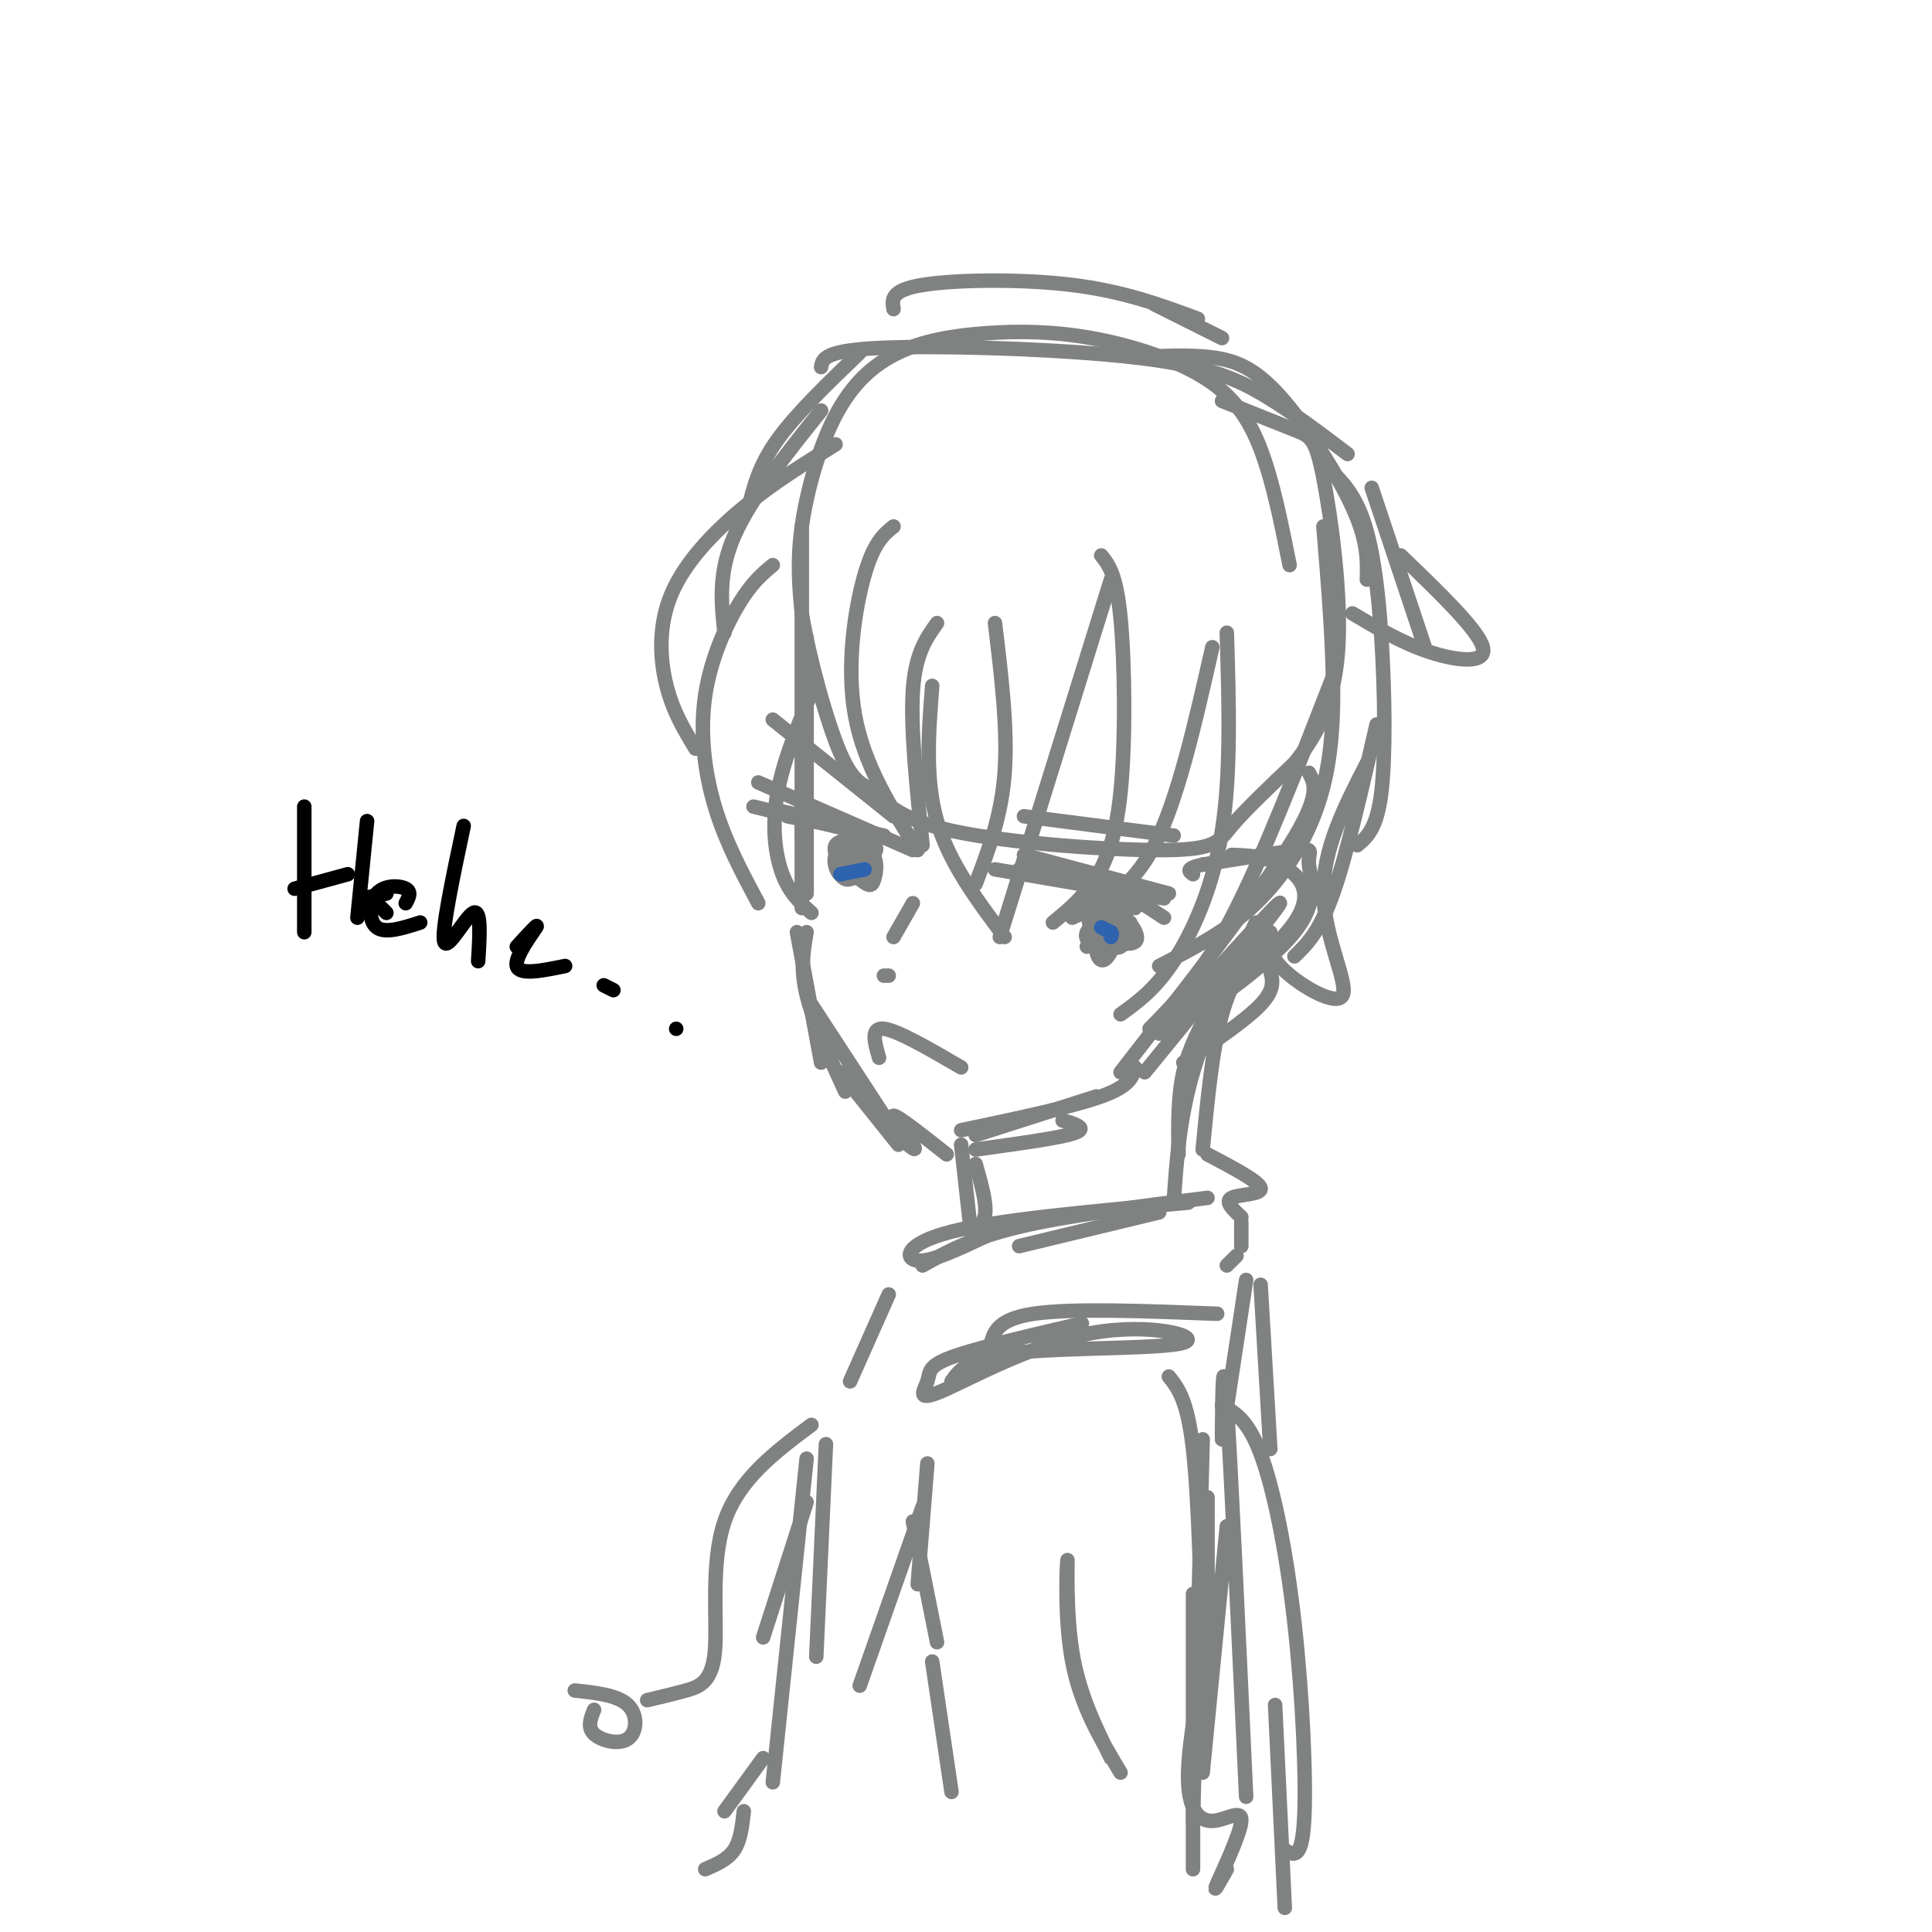<svg viewBox='0 0 400 400' version='1.1' xmlns='http://www.w3.org/2000/svg' xmlns:xlink='http://www.w3.org/1999/xlink'><g fill='none' stroke='#808282' stroke-width='3' stroke-linecap='round' stroke-linejoin='round'><path d='M267,117c-1.729,-8.675 -3.457,-17.351 -6,-24c-2.543,-6.649 -5.899,-11.272 -12,-15c-6.101,-3.728 -14.946,-6.560 -23,-8c-8.054,-1.440 -15.318,-1.488 -22,-1c-6.682,0.488 -12.781,1.512 -18,4c-5.219,2.488 -9.559,6.439 -13,13c-3.441,6.561 -5.983,15.732 -7,23c-1.017,7.268 -0.508,12.634 0,18'/><path d='M166,127c1.469,8.977 5.141,22.421 8,29c2.859,6.579 4.904,6.293 7,8c2.096,1.707 4.242,5.406 16,8c11.758,2.594 33.127,4.083 44,4c10.873,-0.083 11.249,-1.738 14,-5c2.751,-3.262 7.875,-8.131 13,-13'/><path d='M268,158c4.183,-5.179 8.142,-11.625 9,-23c0.858,-11.375 -1.384,-27.678 -3,-36c-1.616,-8.322 -2.604,-8.663 -6,-10c-3.396,-1.337 -9.198,-3.668 -15,-6'/><path d='M166,109c0.000,0.000 0.000,64.000 0,64'/><path d='M167,132c0.000,0.000 0.000,53.000 0,53'/><path d='M166,166c0.000,0.000 0.000,22.000 0,22'/><path d='M165,193c0.000,0.000 5.000,27.000 5,27'/><path d='M167,193c-0.667,3.750 -1.333,7.500 0,13c1.333,5.500 4.667,12.750 8,20'/><path d='M168,208c0.000,0.000 15.000,23.000 15,23'/><path d='M174,222c0.000,0.000 12.000,15.000 12,15'/><path d='M175,222c4.125,5.042 8.250,10.083 11,13c2.750,2.917 4.125,3.708 3,2c-1.125,-1.708 -4.750,-5.917 -4,-6c0.750,-0.083 5.875,3.958 11,8'/><path d='M202,238c7.733,-1.067 15.467,-2.133 19,-3c3.533,-0.867 2.867,-1.533 2,-2c-0.867,-0.467 -1.933,-0.733 -3,-1'/><path d='M202,235c0.000,0.000 25.000,-8.000 25,-8'/><path d='M199,234c11.500,-2.417 23.000,-4.833 29,-7c6.000,-2.167 6.500,-4.083 7,-6'/><path d='M237,222c13.750,-16.833 27.500,-33.667 28,-35c0.500,-1.333 -12.250,12.833 -25,27'/><path d='M232,222c14.250,-18.333 28.500,-36.667 35,-47c6.500,-10.333 5.250,-12.667 4,-15'/><path d='M238,213c5.333,-5.417 10.667,-10.833 17,-23c6.333,-12.167 13.667,-31.083 21,-50'/><path d='M199,237c0.000,0.000 2.000,18.000 2,18'/><path d='M202,241c1.083,3.833 2.167,7.667 2,10c-0.167,2.333 -1.583,3.167 -3,4'/><path d='M261,195c-3.000,3.917 -6.000,7.833 -8,15c-2.000,7.167 -3.000,17.583 -4,28'/><path d='M260,191c-5.083,10.667 -10.167,21.333 -13,31c-2.833,9.667 -3.417,18.333 -4,27'/><path d='M251,208c-2.417,4.417 -4.833,8.833 -6,14c-1.167,5.167 -1.083,11.083 -1,17'/><path d='M255,177c3.200,0.096 6.399,0.191 10,2c3.601,1.809 7.603,5.330 3,12c-4.603,6.670 -17.811,16.489 -18,17c-0.189,0.511 12.640,-8.286 18,-15c5.360,-6.714 3.251,-11.346 3,-14c-0.251,-2.654 1.357,-3.330 -2,-3c-3.357,0.330 -11.678,1.665 -20,3'/><path d='M249,179c-3.667,0.833 -2.833,1.417 -2,2'/><path d='M182,219c-0.917,-3.167 -1.833,-6.333 1,-6c2.833,0.333 9.417,4.167 16,8'/><path d='M242,185c0.000,0.000 -30.000,-8.000 -30,-8'/><path d='M241,186c0.000,0.000 -35.000,-6.000 -35,-6'/><path d='M211,180c6.000,0.667 12.000,1.333 17,3c5.000,1.667 9.000,4.333 13,7'/><path d='M235,188c-2.779,-0.945 -5.558,-1.889 -7,0c-1.442,1.889 -1.545,6.613 -1,9c0.545,2.387 1.740,2.439 3,0c1.260,-2.439 2.585,-7.370 3,-10c0.415,-2.630 -0.079,-2.961 -2,-2c-1.921,0.961 -5.269,3.213 -5,6c0.269,2.787 4.155,6.108 6,5c1.845,-1.108 1.651,-6.644 0,-9c-1.651,-2.356 -4.757,-1.530 -6,0c-1.243,1.530 -0.621,3.765 0,6'/><path d='M226,193c2.172,1.726 7.602,3.040 9,2c1.398,-1.040 -1.236,-4.433 -3,-6c-1.764,-1.567 -2.658,-1.307 -4,0c-1.342,1.307 -3.130,3.659 -2,5c1.130,1.341 5.180,1.669 7,1c1.820,-0.669 1.410,-2.334 1,-4'/><path d='M183,173c0.000,0.000 -18.000,-4.000 -18,-4'/><path d='M178,172c3.333,0.917 6.667,1.833 3,1c-3.667,-0.833 -14.333,-3.417 -25,-6'/><path d='M163,169c8.083,1.583 16.167,3.167 16,3c-0.167,-0.167 -8.583,-2.083 -17,-4'/><path d='M179,177c-2.771,-0.245 -5.542,-0.490 -6,1c-0.458,1.490 1.397,4.716 3,4c1.603,-0.716 2.954,-5.374 2,-7c-0.954,-1.626 -4.214,-0.220 -5,2c-0.786,2.220 0.903,5.255 3,5c2.097,-0.255 4.603,-3.799 4,-5c-0.603,-1.201 -4.315,-0.057 -5,1c-0.685,1.057 1.658,2.029 4,3'/><path d='M179,181c0.833,0.333 0.917,-0.333 1,-1'/><path d='M189,187c0.000,0.000 -4.000,7.000 -4,7'/><path d='M183,202c0.000,0.000 1.000,0.000 1,0'/><path d='M231,192c-3.065,1.974 -6.130,3.947 -6,4c0.130,0.053 3.455,-1.815 4,-3c0.545,-1.185 -1.689,-1.689 -3,-1c-1.311,0.689 -1.699,2.570 0,3c1.699,0.430 5.485,-0.591 6,-2c0.515,-1.409 -2.243,-3.204 -5,-5'/><path d='M177,180c2.726,-1.912 5.452,-3.824 4,-5c-1.452,-1.176 -7.084,-1.614 -8,0c-0.916,1.614 2.882,5.282 5,7c2.118,1.718 2.556,1.487 3,0c0.444,-1.487 0.895,-4.230 -1,-6c-1.895,-1.770 -6.137,-2.567 -7,-1c-0.863,1.567 1.652,5.499 4,6c2.348,0.501 4.528,-2.428 4,-4c-0.528,-1.572 -3.764,-1.786 -7,-2'/><path d='M174,175c-1.089,1.200 -0.311,5.200 1,6c1.311,0.800 3.156,-1.600 5,-4'/><path d='M157,162c0.000,0.000 32.000,14.000 32,14'/><path d='M243,173c0.000,0.000 -31.000,-4.000 -31,-4'/><path d='M160,149c0.000,0.000 25.000,20.000 25,20'/><path d='M185,109c-2.022,1.622 -4.044,3.244 -6,10c-1.956,6.756 -3.844,18.644 -2,29c1.844,10.356 7.422,19.178 13,28'/><path d='M194,129c-2.250,3.167 -4.500,6.333 -5,14c-0.500,7.667 0.750,19.833 2,32'/><path d='M193,142c-0.750,9.667 -1.500,19.333 1,28c2.500,8.667 8.250,16.333 14,24'/><path d='M230,120c0.000,0.000 -23.000,74.000 -23,74'/><path d='M206,129c1.333,11.000 2.667,22.000 2,31c-0.667,9.000 -3.333,16.000 -6,23'/><path d='M228,115c1.560,1.940 3.119,3.881 4,13c0.881,9.119 1.083,25.417 0,36c-1.083,10.583 -3.452,15.452 -6,19c-2.548,3.548 -5.274,5.774 -8,8'/><path d='M251,134c-3.583,15.833 -7.167,31.667 -12,41c-4.833,9.333 -10.917,12.167 -17,15'/><path d='M254,131c0.444,14.556 0.889,29.111 -1,41c-1.889,11.889 -6.111,21.111 -10,27c-3.889,5.889 -7.444,8.444 -11,11'/><path d='M274,109c1.024,12.458 2.048,24.917 2,35c-0.048,10.083 -1.167,17.792 -4,25c-2.833,7.208 -7.381,13.917 -13,19c-5.619,5.083 -12.310,8.542 -19,12'/><path d='M160,117c-2.161,1.798 -4.321,3.595 -7,8c-2.679,4.405 -5.875,11.417 -7,19c-1.125,7.583 -0.179,15.738 2,23c2.179,7.262 5.589,13.631 9,20'/><path d='M169,141c-3.356,8.000 -6.711,16.000 -8,23c-1.289,7.000 -0.511,13.000 1,17c1.511,4.000 3.756,6.000 6,8'/><path d='M274,96c2.958,2.708 5.917,5.417 8,11c2.083,5.583 3.292,14.042 4,25c0.708,10.958 0.917,24.417 0,32c-0.917,7.583 -2.958,9.292 -5,11'/><path d='M285,150c-3.083,13.500 -6.167,27.000 -9,35c-2.833,8.000 -5.417,10.500 -8,13'/><path d='M283,158c-4.595,8.935 -9.190,17.869 -9,27c0.190,9.131 5.167,18.458 4,21c-1.167,2.542 -8.476,-1.702 -12,-5c-3.524,-3.298 -3.262,-5.649 -3,-8'/><path d='M263,201c0.500,1.917 1.000,3.833 -2,7c-3.000,3.167 -9.500,7.583 -16,12'/><path d='M185,64c-0.333,-1.956 -0.667,-3.911 6,-5c6.667,-1.089 20.333,-1.311 31,0c10.667,1.311 18.333,4.156 26,7'/><path d='M239,63c0.000,0.000 14.000,7.000 14,7'/><path d='M170,76c0.315,-1.750 0.631,-3.500 13,-4c12.369,-0.500 36.792,0.250 52,2c15.208,1.750 21.202,4.500 27,8c5.798,3.500 11.399,7.750 17,12'/><path d='M235,74c5.607,-0.310 11.214,-0.619 16,0c4.786,0.619 8.750,2.167 14,8c5.250,5.833 11.786,15.952 15,23c3.214,7.048 3.107,11.024 3,15'/><path d='M284,101c0.000,0.000 11.000,33.000 11,33'/><path d='M290,115c8.044,7.733 16.089,15.467 17,19c0.911,3.533 -5.311,2.867 -11,1c-5.689,-1.867 -10.844,-4.933 -16,-8'/><path d='M178,73c-6.583,6.333 -13.167,12.667 -17,18c-3.833,5.333 -4.917,9.667 -6,14'/><path d='M170,85c-7.333,9.167 -14.667,18.333 -18,26c-3.333,7.667 -2.667,13.833 -2,20'/><path d='M173,92c-6.399,3.946 -12.798,7.893 -19,13c-6.202,5.107 -12.208,11.375 -15,18c-2.792,6.625 -2.369,13.607 -1,19c1.369,5.393 3.685,9.196 6,13'/><path d='M240,251c0.000,0.000 -29.000,7.000 -29,7'/><path d='M250,248c-14.583,1.833 -29.167,3.667 -39,6c-9.833,2.333 -14.917,5.167 -20,8'/><path d='M204,256c-5.600,2.644 -11.200,5.289 -14,5c-2.800,-0.289 -2.800,-3.511 7,-6c9.800,-2.489 29.400,-4.244 49,-6'/><path d='M250,239c5.356,2.822 10.711,5.644 11,7c0.289,1.356 -4.489,1.244 -6,2c-1.511,0.756 0.244,2.378 2,4'/><path d='M257,253c0.000,0.000 0.000,5.000 0,5'/><path d='M256,260c0.000,0.000 -2.000,2.000 -2,2'/><path d='M252,272c-15.083,-0.583 -30.167,-1.167 -38,0c-7.833,1.167 -8.417,4.083 -9,7'/><path d='M224,274c-10.947,2.554 -21.894,5.109 -27,7c-5.106,1.891 -4.370,3.119 -5,5c-0.630,1.881 -2.625,4.416 3,2c5.625,-2.416 18.868,-9.782 31,-12c12.132,-2.218 23.151,0.710 19,2c-4.151,1.290 -23.472,0.940 -34,2c-10.528,1.060 -12.264,3.530 -14,6'/><path d='M192,303c0.000,0.000 -2.000,25.000 -2,25'/><path d='M189,315c0.000,0.000 5.000,25.000 5,25'/><path d='M191,312c0.000,0.000 -13.000,37.000 -13,37'/><path d='M184,268c0.000,0.000 -8.000,18.000 -8,18'/><path d='M171,299c0.000,0.000 -2.000,44.000 -2,44'/><path d='M167,302c0.000,0.000 -7.000,67.000 -7,67'/><path d='M158,364c0.000,0.000 -8.000,11.000 -8,11'/><path d='M167,311c0.000,0.000 -9.000,28.000 -9,28'/><path d='M258,265c0.000,0.000 -5.000,33.000 -5,33'/><path d='M242,285c1.917,2.417 3.833,4.833 5,15c1.167,10.167 1.583,28.083 2,46'/><path d='M249,298c0.000,0.000 -2.000,79.000 -2,79'/><path d='M247,330c0.000,0.000 0.000,57.000 0,57'/><path d='M249,345c-1.609,9.129 -3.219,18.258 -3,24c0.219,5.742 2.265,8.096 5,8c2.735,-0.096 6.159,-2.641 6,0c-0.159,2.641 -3.903,10.469 -5,13c-1.097,2.531 0.451,-0.234 2,-3'/><path d='M230,364c-3.298,-6.661 -6.595,-13.321 -8,-22c-1.405,-8.679 -0.917,-19.375 -1,-19c-0.083,0.375 -0.738,11.821 1,21c1.738,9.179 5.869,16.089 10,23'/><path d='M193,344c0.000,0.000 4.000,27.000 4,27'/><path d='M250,310c0.000,0.000 0.000,38.000 0,38'/><path d='M254,316c0.000,0.000 -5.000,51.000 -5,51'/><path d='M154,375c-0.333,3.000 -0.667,6.000 -2,8c-1.333,2.000 -3.667,3.000 -6,4'/><path d='M253,297c0.083,-9.250 0.167,-18.500 1,-6c0.833,12.500 2.417,46.750 4,81'/><path d='M253,291c2.673,1.452 5.345,2.905 8,10c2.655,7.095 5.292,19.833 7,35c1.708,15.167 2.488,32.762 2,41c-0.488,8.238 -2.244,7.119 -4,6'/><path d='M264,353c0.000,0.000 2.000,42.000 2,42'/><path d='M261,266c0.000,0.000 2.000,34.000 2,34'/><path d='M168,295c-7.512,5.625 -15.024,11.250 -18,20c-2.976,8.750 -1.417,20.625 -2,27c-0.583,6.375 -3.310,7.250 -6,8c-2.690,0.750 -5.345,1.375 -8,2'/><path d='M123,354c-0.726,1.810 -1.452,3.619 0,5c1.452,1.381 5.083,2.333 7,1c1.917,-1.333 2.119,-4.952 0,-7c-2.119,-2.048 -6.560,-2.524 -11,-3'/></g>
<g fill='none' stroke='#2d63af' stroke-width='3' stroke-linecap='round' stroke-linejoin='round'><path d='M228,192c0.000,0.000 2.000,1.000 2,1'/><path d='M230,193c0.333,0.333 0.167,0.667 0,1'/><path d='M174,181c0.000,0.000 5.000,-1.000 5,-1'/></g>
<g fill='none' stroke='#000000' stroke-width='3' stroke-linecap='round' stroke-linejoin='round'><path d='M63,167c0.000,0.000 0.000,26.000 0,26'/><path d='M76,170c0.000,0.000 -2.000,20.000 -2,20'/><path d='M72,181c0.000,0.000 -11.000,3.000 -11,3'/><path d='M84,187c0.625,-1.167 1.250,-2.333 0,-3c-1.250,-0.667 -4.375,-0.833 -6,1c-1.625,1.833 -1.750,5.667 0,7c1.750,1.333 5.375,0.167 9,-1'/><path d='M96,171c-2.333,11.022 -4.667,22.044 -4,24c0.667,1.956 4.333,-5.156 6,-6c1.667,-0.844 1.333,4.578 1,10'/><path d='M107,196c2.356,-2.578 4.711,-5.156 4,-4c-0.711,1.156 -4.489,6.044 -4,8c0.489,1.956 5.244,0.978 10,0'/><path d='M125,204c0.000,0.000 2.000,1.000 2,1'/><path d='M140,213c0.000,0.000 0.000,0.000 0,0'/><path d='M80,185c0.000,0.000 -5.000,1.000 -5,1'/><path d='M80,189c0.000,0.000 -2.000,-2.000 -2,-2'/></g>
</svg>